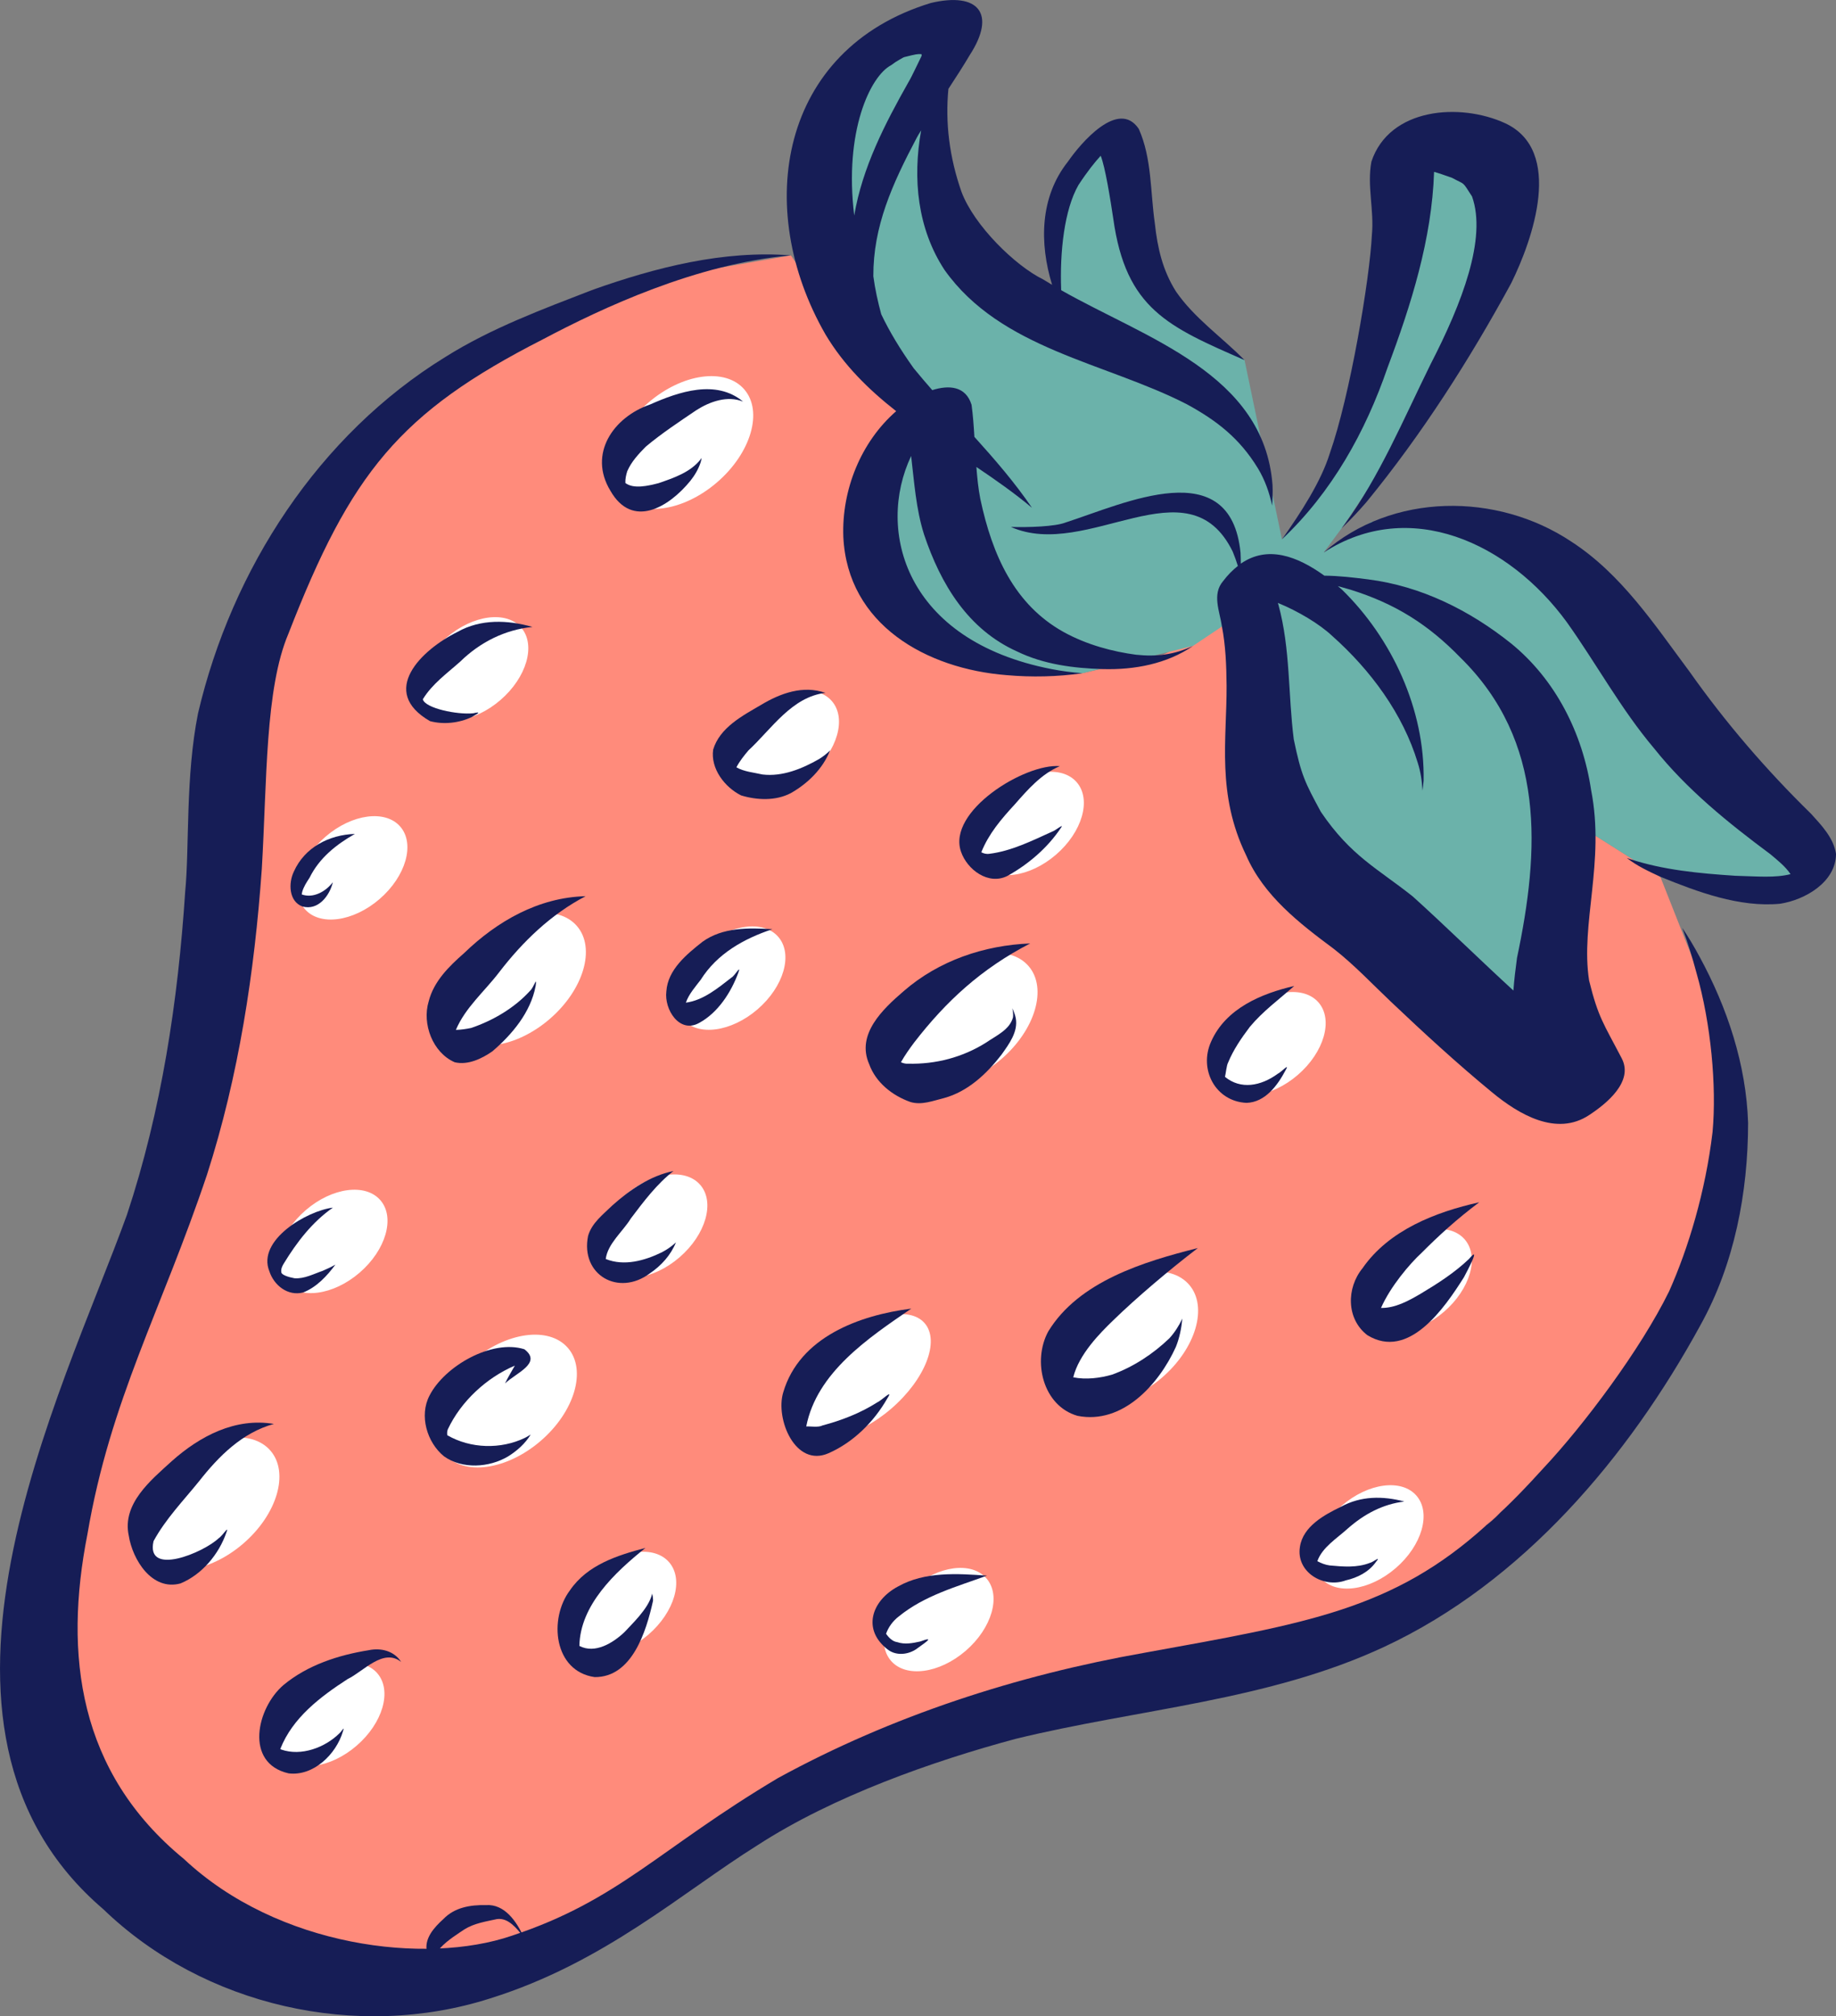 <svg xmlns="http://www.w3.org/2000/svg" id="Layer_2" viewBox="0 0 117.097 128.542"><rect x="0" y="0" width="117.097" height="128.542" fill="#808080" stroke="none"/><g id="Components"><g id="bde713b4-788a-42e3-b4d1-cc5a1a251de7_1"><polygon points="3.578 111.289 4.644 92.631 13.692 67.639 16.373 39.587 24.369 26.526 37.798 18.476 50.442 16.281 57.157 26.212 55.822 34.256 60.62 41.187 64.197 43.04 69.028 42.92 74.214 41.72 77.928 39.906 85.08 60.502 99.521 67.639 100.336 52.382 105.892 55.895 109.665 65.443 109.932 75.038 106.733 85.967 92.073 101.693 60.886 109.69 39.029 121.685 28.024 125.652 12.908 123.55 3.578 111.289" style="fill:#ff8b7b; stroke-width:0px;"></polygon><ellipse cx="32.869" cy="62.423" rx="5.185" ry="3.354" transform="translate(-32.771 36.57) rotate(-40.733)" style="fill:#fff; stroke-width:0px;"></ellipse><ellipse cx="61.674" cy="64.978" rx="5.185" ry="3.354" transform="translate(-27.46 55.985) rotate(-40.733)" style="fill:#fff; stroke-width:0px;"></ellipse><ellipse cx="32.294" cy="89.321" rx="5.185" ry="3.354" transform="translate(-50.462 42.71) rotate(-40.733)" style="fill:#fff; stroke-width:0px;"></ellipse><ellipse cx="13.323" cy="95.869" rx="5.185" ry="3.354" transform="translate(-59.331 31.917) rotate(-40.733)" style="fill:#fff; stroke-width:0px;"></ellipse><ellipse cx="71.915" cy="85.292" rx="5.185" ry="3.354" transform="translate(-38.235 67.588) rotate(-40.733)" style="fill:#fff; stroke-width:0px;"></ellipse><ellipse cx="43.542" cy="28.21" rx="5.185" ry="3.354" transform="translate(-7.861 35.247) rotate(-40.733)" style="fill:#fff; stroke-width:0px;"></ellipse><ellipse cx="90.372" cy="81.642" rx="4.021" ry="2.631" transform="translate(-31.383 78.748) rotate(-40.733)" style="fill:#fff; stroke-width:0px;"></ellipse><ellipse cx="81.051" cy="66.539" rx="4.021" ry="2.631" transform="translate(-23.785 69.007) rotate(-40.733)" style="fill:#fff; stroke-width:0px;"></ellipse><ellipse cx="65.628" cy="52.498" rx="4.021" ry="2.631" transform="translate(-18.359 55.542) rotate(-40.733)" style="fill:#fff; stroke-width:0px;"></ellipse><ellipse cx="50.011" cy="47.325" rx="4.021" ry="2.631" transform="translate(-18.766 44.098) rotate(-40.733)" style="fill:#fff; stroke-width:0px;"></ellipse><ellipse cx="30.197" cy="42.639" rx="4.021" ry="2.631" transform="translate(-20.509 30.034) rotate(-40.733)" style="fill:#fff; stroke-width:0px;"></ellipse><ellipse cx="46.594" cy="62.356" rx="4.021" ry="2.631" transform="translate(-29.402 45.51) rotate(-40.733)" style="fill:#fff; stroke-width:0px;"></ellipse><ellipse cx="22.486" cy="55.328" rx="4.021" ry="2.631" transform="translate(-30.657 28.076) rotate(-40.733)" style="fill:#fff; stroke-width:0px;"></ellipse><ellipse cx="21.217" cy="79.144" rx="4.021" ry="2.631" transform="translate(-46.505 33.017) rotate(-40.733)" style="fill:#fff; stroke-width:0px;"></ellipse><ellipse cx="41.617" cy="78.168" rx="4.021" ry="2.631" transform="translate(-40.926 46.092) rotate(-40.733)" style="fill:#fff; stroke-width:0px;"></ellipse><ellipse cx="55.053" cy="87.739" rx="5.178" ry="2.733" transform="translate(-43.917 57.179) rotate(-40.733)" style="fill:#fff; stroke-width:0px;"></ellipse><ellipse cx="39.631" cy="102.223" rx="4.021" ry="2.631" transform="translate(-57.104 50.624) rotate(-40.733)" style="fill:#fff; stroke-width:0px;"></ellipse><ellipse cx="21.022" cy="109.304" rx="4.021" ry="2.631" transform="translate(-66.233 40.196) rotate(-40.733)" style="fill:#fff; stroke-width:0px;"></ellipse><ellipse cx="59.869" cy="103.253" rx="4.021" ry="2.631" transform="translate(-52.873 64.079) rotate(-40.733)" style="fill:#fff; stroke-width:0px;"></ellipse><ellipse cx="87.296" cy="97.982" rx="4.021" ry="2.631" transform="translate(-42.79 80.699) rotate(-40.733)" style="fill:#fff; stroke-width:0px;"></ellipse><polygon points="78.927 39.278 76.09 41.176 69.028 42.92 64.197 43.04 56.615 38.645 55.666 30.259 57.157 26.212 52.659 6.681 59.358 .191 61.046 2.25 59.463 7.314 61.204 16.492 67.375 19.498 67.217 13.327 70.54 8.421 73.389 19.023 79.374 22.957 81.76 34.384 83.516 31.999 86.048 28.201 89.054 9.845 96.017 9.054 92.377 23.613 85.563 33.685 84.421 35.223 87.472 33.265 99.024 34.531 116.114 55.261 112.158 57.001 105.892 55.895 100.336 52.382 100.922 68.869 81.617 54.153 78.927 39.278" style="fill:#6bb2aa; stroke-width:0px;"></polygon><path d="M96.004,7.859c-2.883-1.326-7.395-.998-8.539,2.449-.286,1.532.182,3.103.033,4.652-.137,2.837-1.402,10.314-2.692,13.961-.547,1.764-1.823,3.744-3.045,5.464,3.182-3.005,5.323-6.84,6.737-10.956,1.5-3.988,2.825-8.185,2.965-12.472.3.081.634.2,1.146.381.874.473.62.175,1.275,1.188.95,2.662-.629,6.79-2.65,10.706-1.757,3.566-3.247,7.14-5.488,10.21-.061.081-.121.162-.182.243.559-.537,1.09-1.102,1.597-1.688,3.527-4.311,6.562-9.056,9.223-13.945,1.384-2.813,3.358-8.445-.38-10.193Z" style="fill:#161d56; stroke-width:0px;"></path><path d="M103.438,67.486c-1.155-2.22-1.503-2.601-2.087-4.973-.567-3.597,1.025-7.562.129-12.134-.537-3.61-2.258-7.048-5.117-9.367-2.639-2.105-5.726-3.645-9.1-4.074-.92-.117-1.862-.231-2.797-.237-1.731-1.246-3.619-1.953-5.328-.767-.001-.233-.011-.466-.019-.697-.63-6.368-7.376-3.146-11.155-1.927-.664.263-2.375.319-3.493.284,4.895,2.168,11.31-4.22,14.149,1.572.117.288.231.599.33.914-.323.253-.639.567-.945.97-.713.839-.219,1.905-.078,2.856.243,1.252.291,2.532.302,3.805.017,3.428-.647,6.906,1.243,10.807,1.118,2.586,3.405,4.35,5.607,5.984,1.304,1.021,2.441,2.234,3.641,3.37,2.095,1.987,4.224,3.943,6.454,5.778,1.685,1.387,4.093,2.828,6.187,1.433,1.116-.732,2.829-2.131,2.076-3.597ZM96.749,61.09c-.09.681-.178,1.371-.226,2.061-2.127-1.95-4.451-4.227-6.412-5.993-2.232-1.78-3.947-2.566-5.87-5.402-1.013-1.873-1.253-2.334-1.726-4.619-.365-2.848-.211-5.769-.974-8.564-.012-.046-.028-.09-.04-.136,1.278.521,2.637,1.332,3.453,2.094,2.477,2.2,4.527,4.989,5.467,8.096.184.575.275,1.175.302,1.777.03-.214.055-.43.072-.645.086-4.513-2.01-9.058-5.222-12.184-.083-.071-.167-.14-.251-.21.26.071.52.145.783.221,2.903.898,5.008,2.253,7.021,4.321,5.47,5.36,5.072,12.313,3.621,19.182Z" style="fill:#161d56; stroke-width:0px;"></path><path d="M115.488,51.863c-2.845-2.783-5.441-5.798-7.737-9.05-2.237-3-4.342-6.216-7.54-8.287-4.741-3.154-11.429-3.129-15.79.698,5.478-3.545,11.808-.629,15.509,4.443,1.893,2.657,3.457,5.553,5.572,8.052,2.101,2.635,4.723,4.742,7.412,6.742.457.384.949.77,1.284,1.268-.967.248-2.099.144-3.531.104-2.309-.154-4.583-.362-6.746-1.077-.056-.021-.112-.042-.168-.062.646.511,1.397.857,2.14,1.202,2.367.963,5.06,1.971,7.644,1.72,1.598-.251,3.551-1.38,3.561-3.181-.161-1.035-.932-1.825-1.608-2.572Z" style="fill:#161d56; stroke-width:0px;"></path><path d="M81.159,30.92c-.539-7.101-8.065-9.339-13.479-12.42-.095-2.448.2-5.137,1.104-6.707.573-.875,1.064-1.483,1.417-1.862.286.712.612,2.744.802,4.013.802,5.754,3.505,6.884,8.371,9.014-1.446-1.469-3.204-2.673-4.379-4.385-.834-1.329-1.169-2.731-1.342-4.337-.29-2.006-.184-4.131-1.021-6.015-1.293-1.941-3.71.907-4.523,2.086-1.791,2.253-1.823,5.2-1.008,7.85-.191-.114-.386-.227-.57-.344-1.766-.859-4.408-3.43-5.213-5.594-.767-2.194-1.039-4.391-.83-6.554.502-.765.996-1.533,1.348-2.134,1.745-2.678.553-4.062-2.478-3.339-9.641,2.946-11.346,13.068-6.712,21.126,1.174,1.971,2.759,3.521,4.511,4.895-2.26,1.97-3.482,5.034-3.371,8.014.265,5.608,5.32,8.418,10.411,8.814,1.608.143,3.232.106,4.831-.12-.657-.055-1.313-.137-1.96-.264-9.359-1.818-11.2-8.853-8.958-13.586.2,1.678.31,3.38.823,5,1.058,3.159,2.795,6.059,5.948,7.468,1.7.823,3.592,1.061,5.461,1.117,2.004.056,4.074-.328,5.748-1.477-1.198.56-2.321.7-3.64.561-1.474-.197-3.13-.624-4.637-1.46-3.092-1.732-4.519-4.839-5.291-8.477-.13-.672-.198-1.352-.25-2.033,1.228.826,2.433,1.671,3.546,2.604-1.099-1.613-2.37-3.081-3.673-4.523-.041-.683-.088-1.365-.18-2.041-.373-1.209-1.451-1.271-2.507-.939-.403-.46-.802-.924-1.188-1.399-.858-1.205-1.529-2.312-2.067-3.439-.215-.797-.395-1.602-.503-2.422-.011-3.171,1.185-5.838,2.777-8.846.05-.097.147-.256.272-.455-.556,3.085-.231,6.279,1.493,8.902,3.597,5.061,10.248,5.888,15.453,8.56,1.887,1.03,3.355,2.151,4.537,4.092.441.73.727,1.54.903,2.372.025-.437.048-.875.024-1.312ZM58.764,3.594c-.165.327-.648,1.367-.803,1.606-1.519,2.688-2.959,5.468-3.48,8.541-.657-5.364,1.024-8.891,2.354-9.585.088-.066.179-.128.269-.192.165-.105.335-.202.506-.298.022-.009.045-.018.066-.026.766-.192.833-.203,1.089-.187.003.005.007.012.01.017.003.015.006.03.009.047-.005.026-.013.051-.019.076Z" style="fill:#161d56; stroke-width:0px;"></path><path d="M108.389,60.984c-.337-.627-.7-1.24-1.098-1.83.358.931.642,1.889.902,2.851.932,3.244,1.297,7.263,1.032,10.153-.451,3.823-1.555,7.439-2.766,10.155-1.827,3.732-5.474,8.57-7.981,11.243-1.066,1.173-2.155,2.327-3.344,3.378.02-.017.036-.031.058-.049-.035.033-.069.06-.104.093-.001.001-.002.002-.004.003.195-.174.391-.349.586-.523-.274.287-.747.686-.897.801-5.928,5.372-11.468,6.24-21.794,8.112-8.121,1.432-16.106,4.019-23.352,7.981-7.65,4.552-10.137,7.79-17.001,10.062-5.462,1.863-14.895.73-20.897-4.9-6.74-5.526-7.667-13.024-6.153-20.701,1.454-8.557,4.734-14.306,7.625-22.919,2.028-6.305,3.029-12.903,3.497-19.497.333-5.63.204-11.484,1.698-14.999,3.98-10.227,7.07-14.097,16.225-18.763,3.782-2.002,9.782-4.816,15.821-5.354-4.315-.335-8.605.764-12.644,2.195-3.198,1.239-6.466,2.444-9.38,4.274-8.1,4.974-13.635,13.545-15.786,22.718-.812,4.038-.546,8.575-.821,11.38-.458,6.968-1.51,13.947-3.712,20.59-4.128,11.421-15.09,32.68-1.508,44.282,6.406,6.178,16.197,8.389,24.661,5.687,7.294-2.279,12.233-6.751,17.071-9.775,4.839-3.136,11.214-5.366,16.437-6.771,7.85-1.921,16.113-2.417,23.525-5.871,8.818-4.112,15.571-12.092,20.166-20.508,2.171-3.901,3.035-8.459,3.04-12.892-.119-3.722-1.328-7.351-3.1-10.604Z" style="fill:#161d56; stroke-width:0px;"></path><path d="M95.134,96.933c-.405.343-.465.406-.359.324.105-.095.209-.183.314-.281.016-.014.03-.029.045-.043Z" style="fill:#161d56; stroke-width:0px;"></path><path d="M64.562,64.284c.042.188.071.382.045.574-.206.798-1.09,1.175-1.717,1.611-1.494.94-3.216,1.389-4.976,1.344-.166.013-.313-.031-.453-.093.246-.439.558-.877.855-1.273,2.028-2.618,4.267-4.687,7.387-6.3-2.939.117-5.824,1.093-8.064,3.037-1.323,1.138-3.045,2.748-2.207,4.652.423,1.181,1.485,2.016,2.638,2.421.723.216,1.445-.084,2.145-.254,1.516-.414,2.72-1.548,3.659-2.765.478-.676,1.073-1.459.908-2.335-.043-.216-.123-.423-.22-.62Z" style="fill:#161d56; stroke-width:0px;"></path><path d="M70.93,87.636c-.785.225-1.666.334-2.481.172.368-1.472,1.707-2.819,2.552-3.635,1.455-1.418,3.581-3.221,5.395-4.606-3.44.862-7.593,2.123-9.539,5.314-1.028,1.887-.345,4.75,1.866,5.383,2.87.569,5.189-2.008,6.27-4.39.234-.576.355-1.191.415-1.809-.218.453-.486.884-.827,1.255-1.04.999-2.292,1.822-3.651,2.315Z" style="fill:#161d56; stroke-width:0px;"></path><path d="M93.684,80.268c-.918.875-1.992,1.563-3.077,2.211-.768.452-1.625.922-2.529.907.603-1.37,1.829-2.813,2.59-3.514,1.078-1.081,2.241-2.152,3.674-3.222-2.786.62-5.763,1.778-7.443,4.205-1.031,1.26-1.042,3.228.307,4.265,2.635,1.616,4.926-1.734,6.163-3.694.23-.432,1.123-2.119.315-1.157Z" style="fill:#161d56; stroke-width:0px;"></path><path d="M41.583,101.638c-.22.929-1.34,1.952-1.75,2.409-.738.701-1.883,1.407-2.881.885.05-2.598,2.252-4.677,4.215-6.248-1.807.476-3.705,1.08-4.814,2.699-1.371,1.82-1.039,5.163,1.571,5.536,2.388.025,3.29-2.911,3.718-4.832.038-.113-.059-.625-.06-.449Z" style="fill:#161d56; stroke-width:0px;"></path><path d="M52.447,90.881c-.262.134-.774.042-1.026.058.675-3.445,3.967-5.645,6.7-7.511-3.316.42-7.128,1.816-8.166,5.334-.52,1.683.763,4.819,2.89,3.885,1.583-.696,2.893-2.001,3.746-3.494.432-.672-.355.134-.669.269-1.066.677-2.259,1.134-3.475,1.458Z" style="fill:#161d56; stroke-width:0px;"></path><path d="M58.69,104.65c-.478.105-.987.205-1.464.041-.479-.067-.736-.617-.719-.518.145-.432.451-.846.82-1.123,1.63-1.329,3.678-1.89,5.62-2.598-1.889-.136-3.966-.271-5.673.691-1.701.907-2.323,2.783-.606,4.056.526.368,1.25.287,1.766-.06.371-.287,1.366-.9.256-.489Z" style="fill:#161d56; stroke-width:0px;"></path><path d="M13.951,98.063c-.961.922-4.677,2.474-4.158.189.764-1.407,1.899-2.577,2.901-3.815,1.259-1.602,2.754-3.103,4.774-3.657-2.461-.416-4.726.779-6.515,2.374-1.339,1.218-3.173,2.713-2.743,4.737.242,1.552,1.489,3.553,3.302,3.057,1.365-.561,2.455-1.865,2.927-3.251.207-.522-.287.267-.489.366Z" style="fill:#161d56; stroke-width:0px;"></path><path d="M23.524,105.204c-1.944.311-3.906.947-5.44,2.218-1.714,1.459-2.512,4.991.325,5.635,1.586.194,3.031-1.224,3.458-2.664.133-.414-.051-.039-.209.101-.923.921-2.454,1.49-3.723,1.043-.021-.009-.037-.026-.058-.035.78-1.988,2.551-3.327,4.291-4.455,1.021-.49,2.278-2,3.417-1.095-.449-.7-1.277-.91-2.061-.749Z" style="fill:#161d56; stroke-width:0px;"></path><path d="M30.992,121.455c-.994-.019-1.996.145-2.715.891-.59.536-1.254,1.255-1.041,2.117.103.47.291,1.016.787,1.189.371.135.772.05,1.142-.043-.26-.048-.522-.093-.773-.18-1.708-.615.538-1.96,1.24-2.433.616-.384,1.362-.494,2.06-.649.742-.107,1.275.625,1.702,1.129-.443-.966-1.206-2.102-2.402-2.021Z" style="fill:#161d56; stroke-width:0px;"></path><path d="M87.361,99.64c-.812.318-1.705.239-2.555.161-.278-.035-.54-.141-.788-.271.308-.882,1.256-1.459,1.924-2.067,1.058-.933,2.236-1.566,3.621-1.737-1.364-.362-2.778-.362-4.039.336-1.077.519-2.418,1.255-2.616,2.547-.264,1.619,1.505,2.67,2.929,2.143.738-.169,1.456-.529,1.905-1.156.39-.477-.154 0-.381.044Z" style="fill:#161d56; stroke-width:0px;"></path><path d="M33.809,63.163c-.996,1.099-2.363,1.899-3.761,2.373-.315.065-.645.115-.972.122.599-1.419,1.826-2.453,2.748-3.659,1.508-1.964,3.314-3.711,5.524-4.863-2.992.074-5.645,1.593-7.753,3.632-.962.843-1.929,1.793-2.254,3.072-.436,1.431.254,3.272,1.658,3.881.833.2,1.725-.222,2.4-.693,1.266-1.08,2.442-2.485,2.762-4.158.103-.707-.117.093-.352.292Z" style="fill:#161d56; stroke-width:0px;"></path><path d="M42.212,79.837c-1.092.532-2.402.904-3.578.428.119-.975,1.094-1.755,1.6-2.584.825-1.09,1.649-2.19,2.719-3.026-1.489.31-2.776,1.194-3.895,2.192-.591.577-1.318,1.121-1.552,1.949-.497,2.49,1.947,3.88,3.944,2.383.721-.488,1.33-1.158,1.66-1.971-.269.25-.573.46-.898.63Z" style="fill:#161d56; stroke-width:0px;"></path><path d="M33.483,91.666c-1.544.746-3.469.693-4.955-.165-.014-.102-.021-.242.031-.372.831-1.777,2.457-3.288,4.277-4.067-.214.378-.443.751-.627,1.14.681-.666,2.397-1.298,1.236-2.183-2.071-.658-5.099,1.078-6.052,2.955-.667,1.274-.165,2.981.92,3.867,1.171.843,2.893.726,4.1.005.568-.356,1.085-.815,1.435-1.391-.118.076-.241.146-.366.212Z" style="fill:#161d56; stroke-width:0px;"></path><path d="M20.589,81.016c-.582.197-1.171.521-1.801.477-.397-.07-.848-.22-.845-.389-.036-.189.055-.392.159-.555.828-1.356,1.813-2.644,3.13-3.559-1.654.2-4.864,2.082-4.051,4.061.296.902,1.184,1.601,2.158,1.346.847-.332,1.522-1.052,2.051-1.774-.257.15-.527.275-.801.391Z" style="fill:#161d56; stroke-width:0px;"></path><path d="M30.177,45.474c-1.006.101-3.051-.313-3.211-.891.599-.984,1.544-1.652,2.389-2.406,1.26-1.232,2.848-2.032,4.606-2.208-1.581-.451-3.306-.515-4.779.315-2.319,1.149-5.04,3.803-1.756,5.691.87.232,1.859.122,2.67-.264.291-.184.712-.378.081-.237Z" style="fill:#161d56; stroke-width:0px;"></path><path d="M40.005,30.043c.258-.605.723-1.102,1.179-1.565,1.018-.853,2.137-1.59,3.237-2.334.854-.545,1.986-.944,2.971-.54-1.729-1.44-4.096-.629-5.925.181-2.353.808-3.969,3.154-2.534,5.506,1.403,2.454,3.736,1.038,5.097-.636.277-.347.509-.737.649-1.16.035-.106.115-.437.005-.21-.652.83-1.719,1.186-2.684,1.519-.648.166-1.591.394-2.118-.014.001-.004.003.001.004-.004-.012-.252.044-.503.119-.743Z" style="fill:#161d56; stroke-width:0px;"></path><path d="M52.239,48.392c-1.082.618-2.339,1.136-3.608.984-.544-.126-1.174-.174-1.664-.458.204-.391.482-.738.765-1.074,1.478-1.37,2.768-3.421,4.916-3.671-1.428-.501-2.865.019-4.103.762-1.188.694-2.639,1.448-3.061,2.855-.174,1.213.736,2.398,1.782,2.92,1.017.307,2.203.359,3.166-.143,1.085-.613,2.051-1.558,2.511-2.731-.209.214-.45.398-.704.557Z" style="fill:#161d56; stroke-width:0px;"></path><path d="M67.114,53.014c-1.278.579-2.612,1.247-4.014,1.418-.203.031-.377-.025-.514-.098.468-1.176,1.281-2.128,2.136-3.053.827-.944,1.694-1.939,2.874-2.437-2.228-.19-7.21,2.876-6.303,5.458.395,1.148,1.745,2.145,2.949,1.546,1.338-.741,2.568-1.791,3.42-3.068.262-.338-.387.196-.547.234Z" style="fill:#161d56; stroke-width:0px;"></path><path d="M78.127,68.653c.049-.184.102-.743.199-.909.336-.825.855-1.575,1.39-2.283.822-.988,1.871-1.756,2.83-2.603-2.113.488-4.364,1.436-5.299,3.538-.807,1.767.261,3.824,2.256,3.915,1.19-.04,1.972-1.106,2.483-2.069.312-.533-.254.1-.49.212-1.085.796-2.373,1.021-3.369.198Z" style="fill:#161d56; stroke-width:0px;"></path><path d="M46.657,62.32c-.863.669-1.799,1.455-2.913,1.602.185-.544.61-1.016.95-1.464,1.047-1.663,2.746-2.612,4.566-3.219-1.513-.094-3.173-.126-4.458.803-1.013.801-2.214,1.778-2.303,3.163-.146,1.146.837,2.726,2.108,2.001,1.19-.653,2.018-1.938,2.48-3.188.21-.577-.231.201-.431.303Z" style="fill:#161d56; stroke-width:0px;"></path><path d="M19.243,57.022c.007-.046.016-.097.03-.157.092-.332.286-.626.473-.912.617-1.252,1.696-2.112,2.888-2.788-1.645.054-3.203.856-3.894,2.403-.352.727-.326,1.901.549,2.224.996.276,1.733-.677,1.94-1.549-.452.595-1.254,1.048-1.986.779Z" style="fill:#161d56; stroke-width:0px;"></path></g></g></svg>